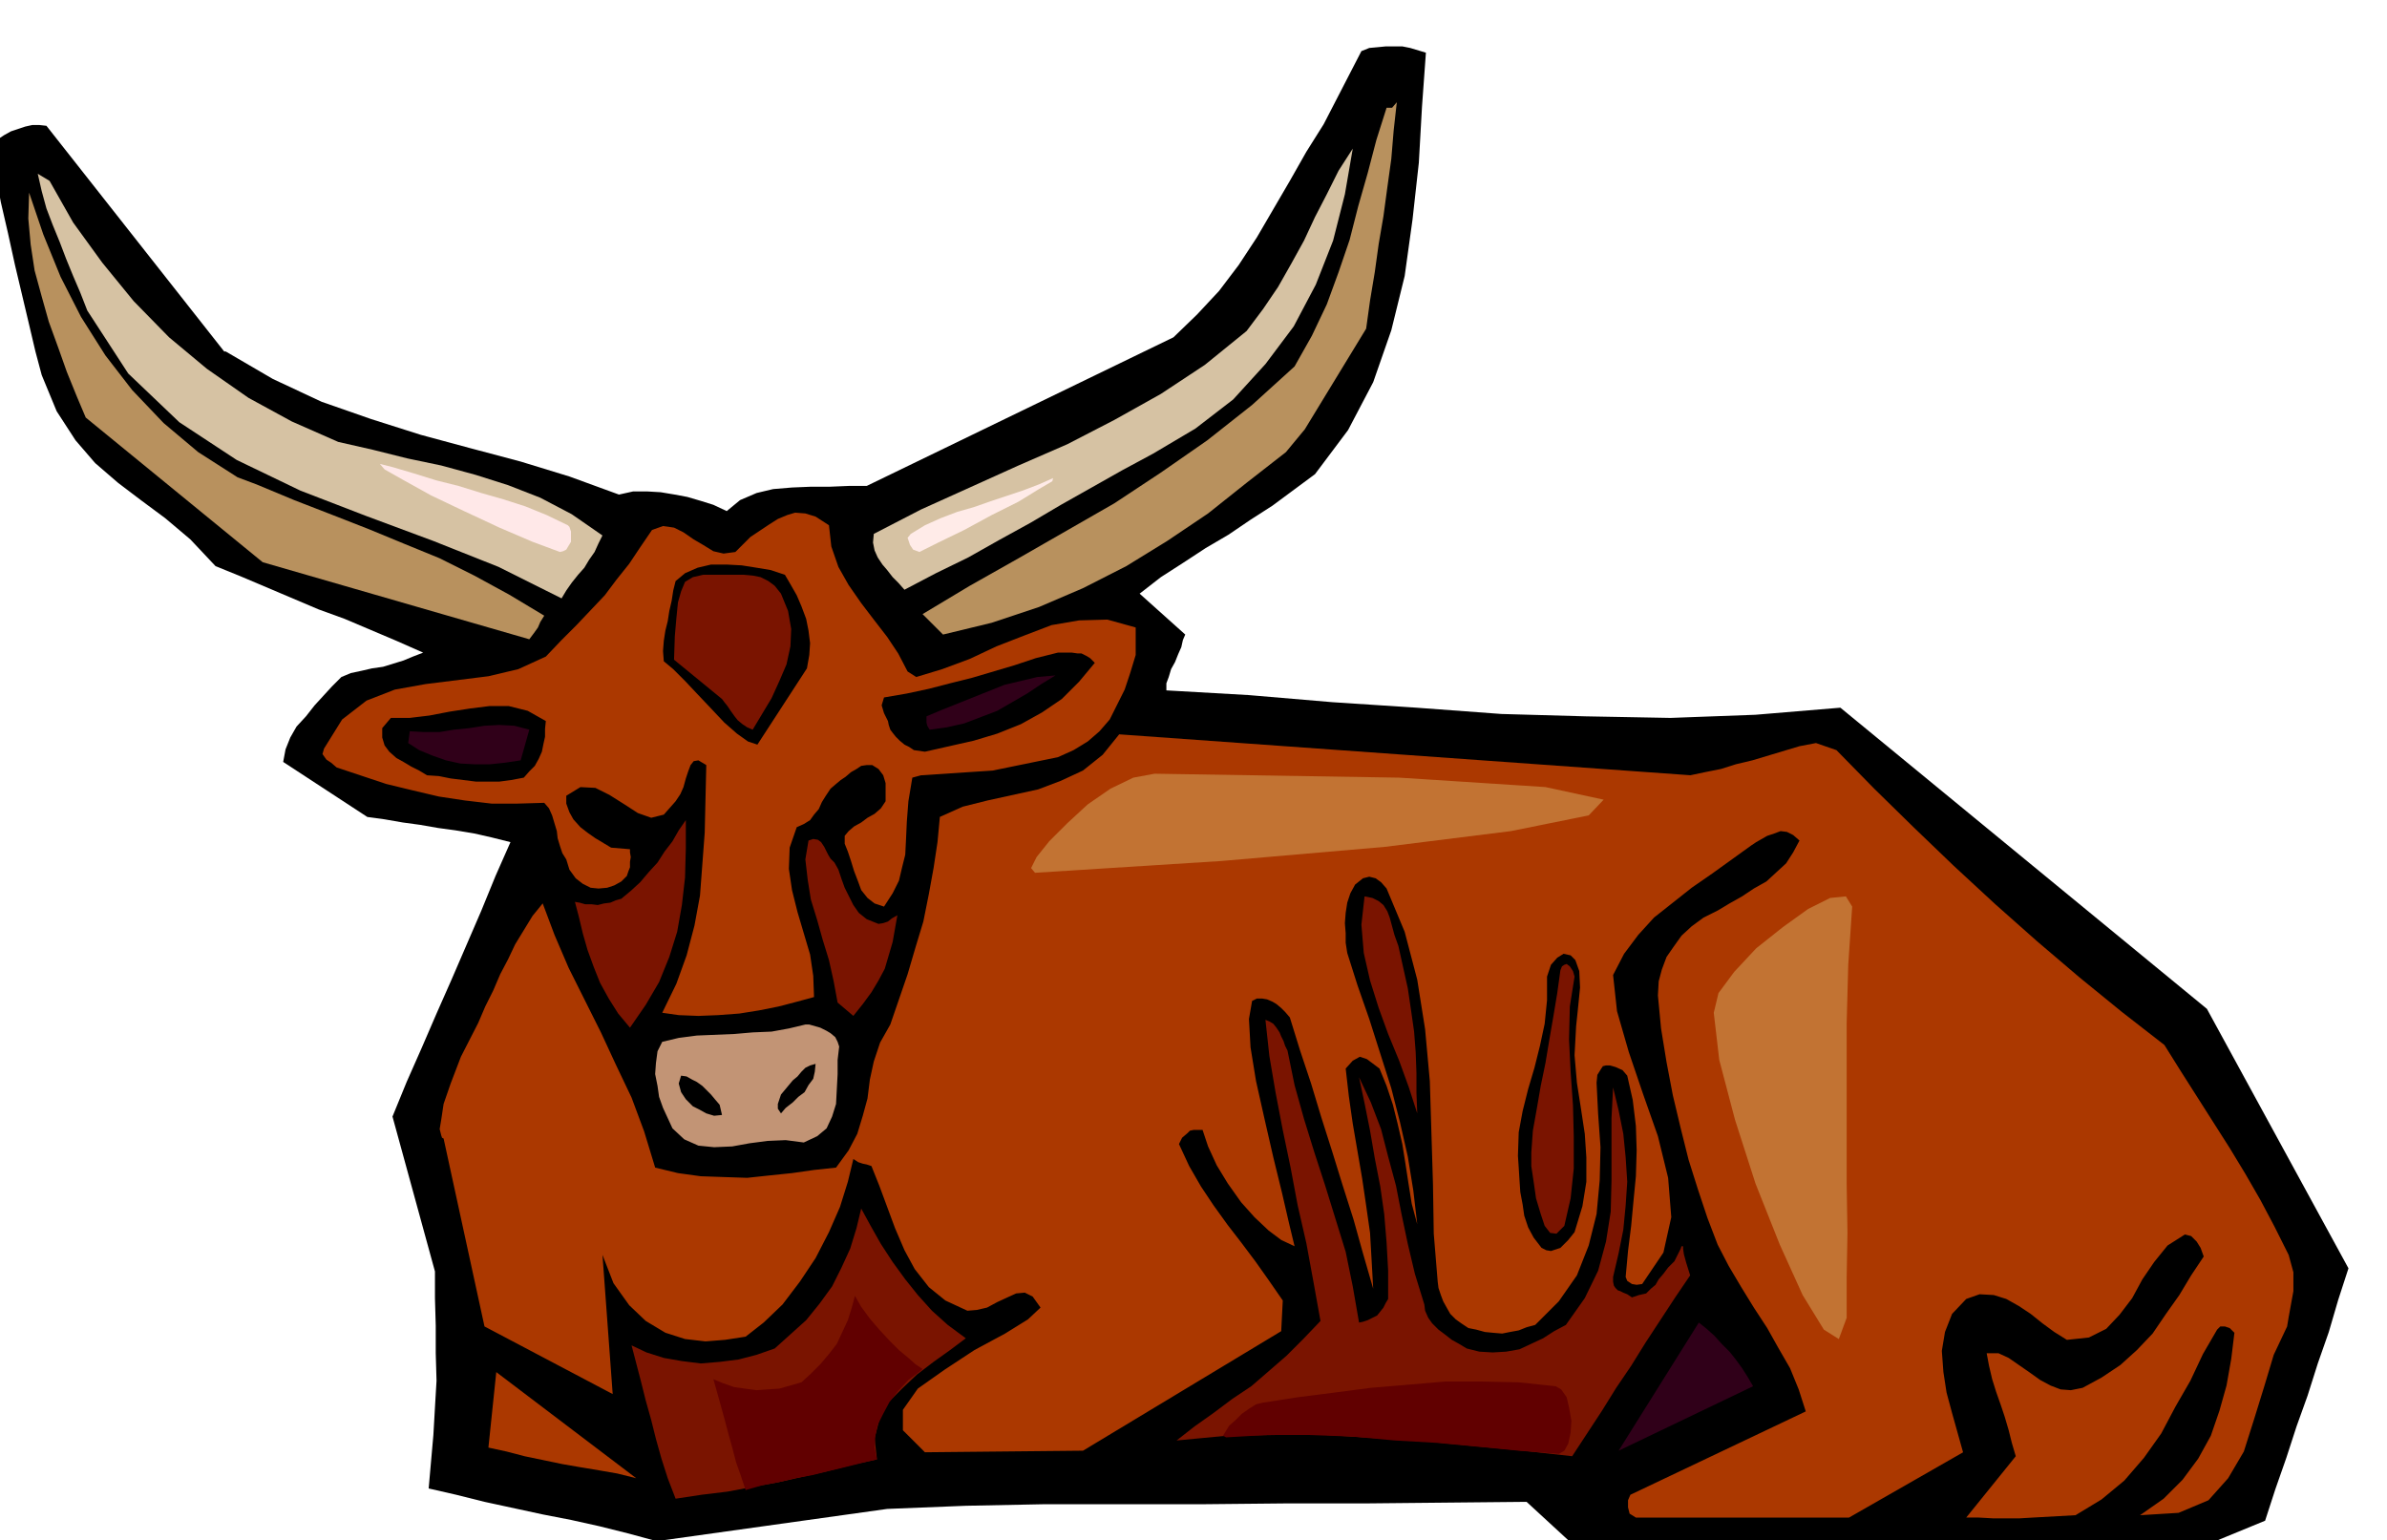 <svg xmlns="http://www.w3.org/2000/svg" fill-rule="evenodd" height="316.515" preserveAspectRatio="none" stroke-linecap="round" viewBox="0 0 3035 1959" width="490.455"><style>.brush1{fill:#000}.pen1{stroke:none}.brush2{fill:#d6c2a3}.brush4{fill:#ab3800}.brush5{fill:#7a1400}.brush6{fill:#300019}.brush8{fill:#610000}</style><path class="pen1 brush1" d="m287 447 60 35 62 29 63 22 63 20 63 17 64 17 62 19 63 23 18-4h18l17 1 18 3 16 3 17 5 16 5 17 8 17-14 21-9 21-5 24-2 24-1h24l24-1h25-2l390-189 30-29 28-30 25-33 23-35 21-36 21-36 21-37 22-35 48-93 10-4 11-1 10-1h21l10 2 10 3 10 3-5 69-4 71-8 72-10 72-17 69-23 66-32 61-42 56-27 20-27 20-28 18-28 19-29 17-29 19-28 18-27 21 58 52-3 7-2 9-4 9-4 10-5 9-3 10-3 8v9l105 6 106 9 107 7 108 8 107 3 108 2 108-4 108-9 466 383 180 330-13 40-12 41-14 40-13 41-14 39-13 40-14 40-13 40-141 58h-709l-89-82-103 1-102 1h-102l-101 1h-204l-101 2-100 4-293 41-37-10-36-9-36-8-36-7-37-8-37-8-36-9-35-8 3-34 3-34 2-35 2-34-1-35v-35l-1-35v-34l-54-197 18-44 19-43 19-44 19-43 19-44 19-44 18-44 19-43-24-6-22-5-24-4-22-3-23-4-22-3-23-4-22-3-107-70 3-16 6-15 8-14 12-13 11-14 11-12 11-12 12-12 12-5 14-3 13-3 14-2 13-4 13-4 12-5 13-5-34-15-33-14-33-14-33-12-33-14-33-14-33-14-32-13-32-34-32-27-31-23-29-22-29-25-25-29-24-37-19-46-8-30-8-34-9-38-9-38-9-41-9-39-7-38-4-35 6-6 9-6 9-5 9-3 9-3 9-2h9l9 1 226 287h2z"/><path class="pen1 brush2" d="m63 230 30 53 37 51 40 49 45 46 48 40 53 37 55 30 59 26 44 10 44 11 43 9 44 12 41 13 41 16 40 21 39 27-5 10-5 11-7 10-6 10-8 9-8 10-7 10-6 10-80-40-83-33-86-32-83-32-81-39-73-48-65-62-52-80-9-23-9-21-9-22-8-21-9-22-8-21-6-22-5-22 15 9z"/><path class="pen1" d="m326 616 48 20 49 19 46 18 46 19 44 18 44 22 44 24 45 27-5 8-3 7-5 7-6 8-339-98-225-184-11-26-13-32-11-31-12-33-9-32-9-33-5-33-3-33 1-33 18 53 22 54 26 51 31 49 34 44 40 42 44 37 50 32 24 9zm1450-486-4 36-3 36-5 36-5 37-6 35-5 36-6 36-5 36-78 128-24 29-50 39-49 39-52 35-52 32-55 28-56 24-60 20-62 15-26-26 60-36 62-35 61-35 61-35 59-39 59-41 57-45 54-49 22-39 19-40 15-41 14-41 11-43 12-42 11-42 13-41h7l6-7z" style="fill:#b8915e"/><path class="pen1 brush2" d="m1466 577-39 21-39 22-39 22-39 23-40 22-39 22-41 20-40 21-8-9-7-7-7-9-6-7-6-9-4-9-2-10 1-11 60-31 62-28 62-28 62-27 60-31 59-33 56-37 53-43 21-28 19-28 17-30 16-29 14-30 15-29 15-30 18-28-10 58-15 59-22 56-28 53-36 48-41 45-48 37-54 32z"/><path class="pen1 brush4" d="m954 683 12-8 12-8 11-7 12-5 10-3 13 1 13 4 17 11 3 27 9 26 13 23 16 23 16 21 17 22 14 21 12 23 11 7 33-10 35-13 34-16 36-14 34-13 35-6 36-1 36 10v35l-7 23-7 21-10 20-9 18-13 15-15 13-18 11-20 9-83 17-91 6-11 3-5 30-2 26-1 22-1 20-4 16-4 17-8 16-11 17-12-4-9-7-8-10-4-11-5-13-4-13-4-12-4-10v-10l5-6 7-6 9-5 8-6 9-5 8-7 6-9v-23l-3-10-6-8-8-5h-7l-7 1-6 4-7 4-7 6-6 4-6 5-7 6-6 9-5 8-4 9-6 7-5 7-8 5-9 4-9 26-1 27 4 27 7 28 8 27 8 27 4 27 1 27-22 6-23 6-25 5-25 4-27 2-25 1-25-1-21-3 18-37 13-36 10-38 7-38 3-40 3-40 1-43 1-43-10-6-6 1-4 5-3 8-3 9-3 11-4 9-6 9-15 17-16 4-17-6-17-11-19-12-18-9-19-1-18 11v10l4 11 5 9 9 10 9 7 10 7 10 6 10 6 24 2v4l1 6-1 6v7l-2 5-2 6-4 4-3 3-9 5-9 3-11 1-10-1-10-5-9-7-8-11-4-13-5-8-3-9-3-10-1-9-3-10-3-10-4-9-6-7-34 1h-33l-34-4-33-5-34-8-33-8-33-11-30-10-7-6-6-4-5-7 2-7 23-37 31-24 36-14 39-7 40-5 40-5 38-9 35-16 20-21 19-19 18-19 18-19 15-20 16-20 14-21 15-22 14-5 14 2 12 6 13 9 12 7 13 8 13 3 15-2 19-19z"/><path class="pen1 brush1" d="m998 731 7 12 8 14 6 14 6 16 3 15 2 16-1 15-3 17-63 97-12-4-14-10-16-14-16-17-18-19-16-17-15-15-12-10-1-13 1-13 2-13 3-12 2-13 3-13 2-13 3-12 12-10 16-7 17-4h20l19 1 19 3 18 3 18 6z"/><path class="pen1 brush5" d="m993 755 9 22 4 23-1 22-5 23-9 21-10 22-12 20-12 20-7-3-6-4-6-5-4-5-5-7-4-6-4-5-3-4-61-50 1-30 2-23 2-20 4-14 5-12 10-6 13-3h52l11 1 10 2 10 5 8 6 8 10z"/><path class="pen1 brush1" d="m1392 843-20 24-22 22-25 17-27 15-30 12-30 9-31 7-31 7-7-1-7-1-6-4-6-3-6-5-5-5-4-5-3-4-2-6-1-5-3-6-2-4-3-10 3-10 29-5 28-6 27-7 28-7 27-8 27-8 27-9 28-7h18l7 1h5l6 3 5 3 6 6zm-698 74-1 10v10l-2 9-2 10-4 9-5 9-7 7-7 8-16 3-15 2h-30l-16-2-16-2-15-3-15-1-10-6-10-5-10-6-9-5-9-8-6-8-3-10v-12l11-13h24l25-3 26-5 26-4 24-3h25l24 6 23 13z"/><path class="pen1 brush6" d="m1342 859-18 11-18 12-19 11-19 11-21 8-21 8-22 5-22 3-3-5-1-4v-8l19-8 20-8 20-8 20-8 20-8 21-5 21-5 23-2zm-669 69-11 39-20 3-19 2h-20l-18-1-18-4-17-6-17-7-14-9 2-15 18 1h20l18-3 20-2 19-3 19-1 19 1 19 5z"/><path class="pen1 brush4" d="m2149 986 19-4 20-4 19-6 21-5 20-6 20-6 20-6 21-4 26 9 48 49 50 49 51 49 53 49 53 47 54 46 54 44 54 42 20 32 21 33 21 33 21 33 20 33 19 33 18 34 18 36 3 11 3 11v24l-2 11-2 11-2 11-2 12-17 36-12 40-13 42-13 41-20 34-25 28-38 16-49 3 30-21 24-24 20-27 16-29 11-32 9-32 6-34 4-33-6-6-6-2h-6l-4 4-18 31-16 34-19 33-18 34-22 31-25 29-29 24-33 20-18 1-18 1-18 1-17 1h-34l-18-1h-16l63-78-5-17-4-16-5-17-5-15-6-17-5-16-4-17-3-16h15l13 6 13 9 13 9 14 10 13 7 13 5 13 1 15-3 24-13 24-16 21-19 20-21 17-25 17-24 15-25 16-24-4-11-5-8-7-7-8-2-22 14-17 21-15 22-13 24-16 21-17 18-22 11-28 3-16-10-15-11-15-12-15-10-16-9-16-5-18-1-17 6-18 19-9 23-4 24 2 27 4 26 7 26 7 25 7 25-145 83h-271l-8-5-2-8v-9l3-7 223-106-9-28-11-27-15-26-14-25-17-26-16-26-16-27-14-27-13-34-12-36-12-38-10-40-10-42-8-42-7-43-4-42 1-18 4-15 6-16 9-13 10-14 13-12 15-11 18-9 15-9 16-9 15-10 16-9 13-12 12-11 9-14 8-15-8-7-8-4-8-1-8 3-9 3-7 4-7 4-6 4-25 18-25 18-26 18-24 19-24 19-20 22-18 24-14 27 5 46 15 52 18 53 19 54 13 53 4 50-10 45-27 40-7 1-6-1-6-4-2-5 3-33 4-32 3-32 3-31 1-33-1-31-4-33-7-31-6-7-9-4-7-2h-5l-4 1-2 3-5 8-1 10 2 40 3 42-1 42-4 43-10 40-15 38-23 33-30 30-11 3-10 4-11 2-10 2-12-1-10-1-11-3-10-2-9-6-7-5-7-7-4-7-5-9-3-8-3-9-1-8-5-61-1-63-2-66-2-65-6-66-10-63-16-61-23-55-7-8-7-5-8-2-8 2-10 8-6 11-4 12-2 13-1 13 1 13v12l2 13 13 41 15 43 14 44 14 44 11 43 10 44 7 43 5 43-7-26-4-25-4-26-4-25-6-26-6-24-8-24-9-22-8-6-8-6-9-3-9 5-9 10 4 35 5 35 6 35 6 35 5 34 5 35 2 35 2 36-13-45-12-43-14-44-13-42-14-44-13-43-14-42-13-42-6-7-5-5-6-5-5-3-7-3-6-1h-7l-6 3-4 23 2 36 7 43 11 49 11 48 11 45 9 39 7 29-17-8-16-12-18-17-17-19-17-24-14-23-11-24-7-21h-11l-5 1-3 3-7 6-4 8 13 28 15 26 16 24 18 25 17 22 18 24 17 24 18 26-2 39-252 152-201 2-28-28v-26l19-27 34-24 38-25 39-21 29-18 16-15-10-14-10-5-11 1-11 5-13 6-13 7-13 3-12 1-28-13-21-17-18-23-13-24-12-28-10-27-10-27-10-25-6-2-5-1-6-2-6-4-7 29-10 32-14 32-17 33-20 30-22 29-24 23-23 18-26 4-25 2-26-3-25-8-25-15-21-20-20-28-14-36 13 177-163-86-52-239-2-1-1-3-2-8 2-12 3-20 9-26 13-34 22-43 9-21 10-20 9-21 10-19 9-19 11-18 11-18 13-16 15 40 18 42 20 40 21 42 19 41 20 42 16 43 14 46 29 7 29 4 29 1 30 1 28-3 29-3 28-4 28-3 16-22 11-21 7-23 6-22 3-24 5-23 8-24 13-23 11-32 11-32 10-34 10-33 7-35 6-33 5-33 3-32 29-13 32-8 32-7 32-7 29-11 28-13 25-20 21-26 726 52z"/><path class="pen1 brush5" d="m801 1307-15-18-12-19-11-20-8-20-8-22-6-21-5-21-5-19 6 1 7 2h8l8 1 8-2 8-1 7-3 7-2 12-10 12-11 11-13 11-12 9-14 10-13 8-14 9-13v36l-1 37-4 35-6 34-10 32-13 32-17 29-20 29zm260-210 5 9 4 12 4 11 6 12 5 10 7 10 10 8 15 6 6-1 6-2 5-4 7-4-3 17-3 17-5 17-5 17-8 15-9 15-11 15-12 15-20-17-5-27-6-27-8-26-7-25-8-26-4-25-3-26 4-24 6-2 6 1 4 3 4 6 2 4 3 6 3 5 5 5zm717 106 6 27 6 27 4 27 4 28 2 26 1 27v25l1 26-11-34-12-33-14-34-12-33-11-35-8-35-3-36 4-36 10 2 8 4 6 5 5 8 3 8 3 11 3 11 5 14z"/><path class="pen1 brush1" d="m2004 1305-2 37 3 35 5 32 5 33 2 30v31l-5 31-10 33-4 5-4 5-5 5-5 5-6 2-6 2-6-1-6-3-10-13-7-13-5-15-2-14-3-16-1-15-1-16-1-15 1-30 5-27 7-28 8-27 7-28 6-28 3-30v-30l5-15 8-9 8-5 9 2 6 6 5 14 1 21-3 30-2 19z"/><path class="pen1 brush5" d="m2002 1242-6 38-1 42 2 41 3 43 1 40v40l-4 38-8 35-10 10-8-1-7-9-5-15-6-20-3-21-3-20v-17l2-28 5-28 5-29 6-29 5-30 5-29 5-30 4-29 2-5 3-2 3-1 4 3 4 6 2 7z"/><path class="pen1" style="fill:#c29475" d="m1067 1331-2 17v18l-1 19-1 19-5 16-7 15-12 10-17 8-23-3-23 1-23 3-22 4-23 1-20-2-18-8-15-14-6-13-6-13-5-14-2-14-3-15 1-14 2-15 6-12 21-5 23-3 24-1 24-1 23-2 24-1 22-4 21-5h5l7 2 7 2 8 4 5 3 6 5 3 6 2 6z"/><path class="pen1 brush5" d="m1637 1336 9 44 12 43 13 42 14 43 13 42 13 42 9 44 8 46 5-1 6-2 6-3 6-3 4-5 4-5 3-6 3-5v-36l-2-36-3-36-5-35-7-36-6-35-7-35-7-33 15 32 13 34 9 35 10 37 7 36 8 38 9 38 12 39 1 8 4 9 5 7 8 8 8 6 9 7 9 5 10 6 16 4 17 1 17-1 17-3 15-7 15-7 14-9 15-8 24-34 17-35 10-37 6-38 1-40v-79l2-39 7 29 6 30 3 30 2 31-2 30-3 31-6 30-7 30v6l1 5 2 3 3 3 3 1 4 2 5 2 6 4 9-3 9-2 6-6 6-5 4-7 6-7 6-8 8-8 5-10 3-6 1-3h2v3l1 7 3 11 5 16-19 28-19 29-19 29-18 29-19 28-18 29-19 29-19 29-63-7-63-6-62-6-62-4-63-4h-63l-64 1-63 6 23-18 24-17 24-18 24-16 22-19 23-20 21-21 22-23-9-50-9-49-11-48-9-48-10-48-9-47-8-47-5-46 5 2 5 3 4 5 4 6 2 5 3 6 2 6 3 6z"/><path class="pen1 brush1" d="m1037 1353-1 10-2 9-6 8-5 9-8 6-7 7-9 7-6 7-4-6v-6l2-6 2-6 5-6 5-6 5-6 6-5 5-6 5-5 6-3 7-2zm-122 52 3 13-10 1-10-3-9-5-8-4-9-9-6-9-3-11 3-10 7 1 7 4 6 3 7 5 5 5 6 6 5 6 6 7z"/><path class="pen1 brush5" d="m1228 1702-20 15-21 15-21 16-19 18-18 18-11 22-6 23 3 27-32 7-31 8-31 7-31 7-33 6-32 6-33 4-33 5-10-26-8-25-7-25-6-24-7-25-6-24-6-23-6-23 19 9 22 7 23 4 24 3 24-2 24-3 23-6 23-8 20-18 20-18 17-21 16-22 12-24 11-24 8-26 6-25 12 22 13 23 15 23 16 22 16 20 18 20 20 18 23 17z"/><path class="pen1 brush8" d="m1171 1743-16 12-13 14-11 14-8 15-7 14-3 14-1 15 3 15-21 5-20 5-21 5-20 5-22 4-21 5-21 4-21 6-6-18-6-17-5-19-5-18-5-19-5-18-5-18-4-14 12 5 14 5 14 2 15 2 14-1 15-1 14-4 14-4 12-11 12-12 11-13 10-13 7-15 7-15 5-16 4-15 8 14 11 15 12 14 13 14 12 12 12 10 9 8 9 6-2 2z"/><path class="pen1 brush4" d="m809 1880-24-6-23-4-24-4-23-4-24-5-24-5-23-6-23-5 10-96 178 135z"/><path class="pen1 brush6" d="m2229 1763-171 82 102-163 10 8 10 9 9 10 10 10 8 10 8 11 7 11 7 12z"/><path class="pen1" d="m1316 1110-5-6 7-14 16-20 23-23 26-24 29-20 29-14 27-5 311 5 186 12 74 16-19 20-99 20-160 20-208 18-237 15zm863 178 6-25 20-27 28-30 34-27 32-23 28-14 20-2 8 13-5 74-2 74v205l1 62-1 56v52l-10 27-19-12-27-44-29-64-31-78-26-81-20-76-7-60z" style="fill:#c27333"/><path class="pen1" style="fill:#ffe8e8" d="m499 594 27 8 29 9 28 7 29 9 28 8 28 9 27 11 27 13 2 2 2 6v13l-3 5-3 5-4 2-4 1-35-13-42-18-45-21-42-20-36-20-23-13-6-7 16 4z"/><path class="pen1" style="fill:#ffebe8" d="m1158 679-4 5 3 9 4 6 8 3 24-12 33-16 35-19 34-17 26-16 17-10 1-4-18 8-21 8-21 7-21 7-20 7-21 6-21 8-20 9-18 11z"/><path class="pen1 brush8" d="m1605 1784 45-7 47-6 46-6 48-4 46-4h47l47 1 47 5 7 4 7 10 3 13 3 17-1 15-3 14-5 9-7 4-51-4-51-5-53-5-53-3-55-5-54-2h-54l-52 3-4-2 3-5 5-8 8-7 8-8 10-7 8-5 8-2z"/></svg>
